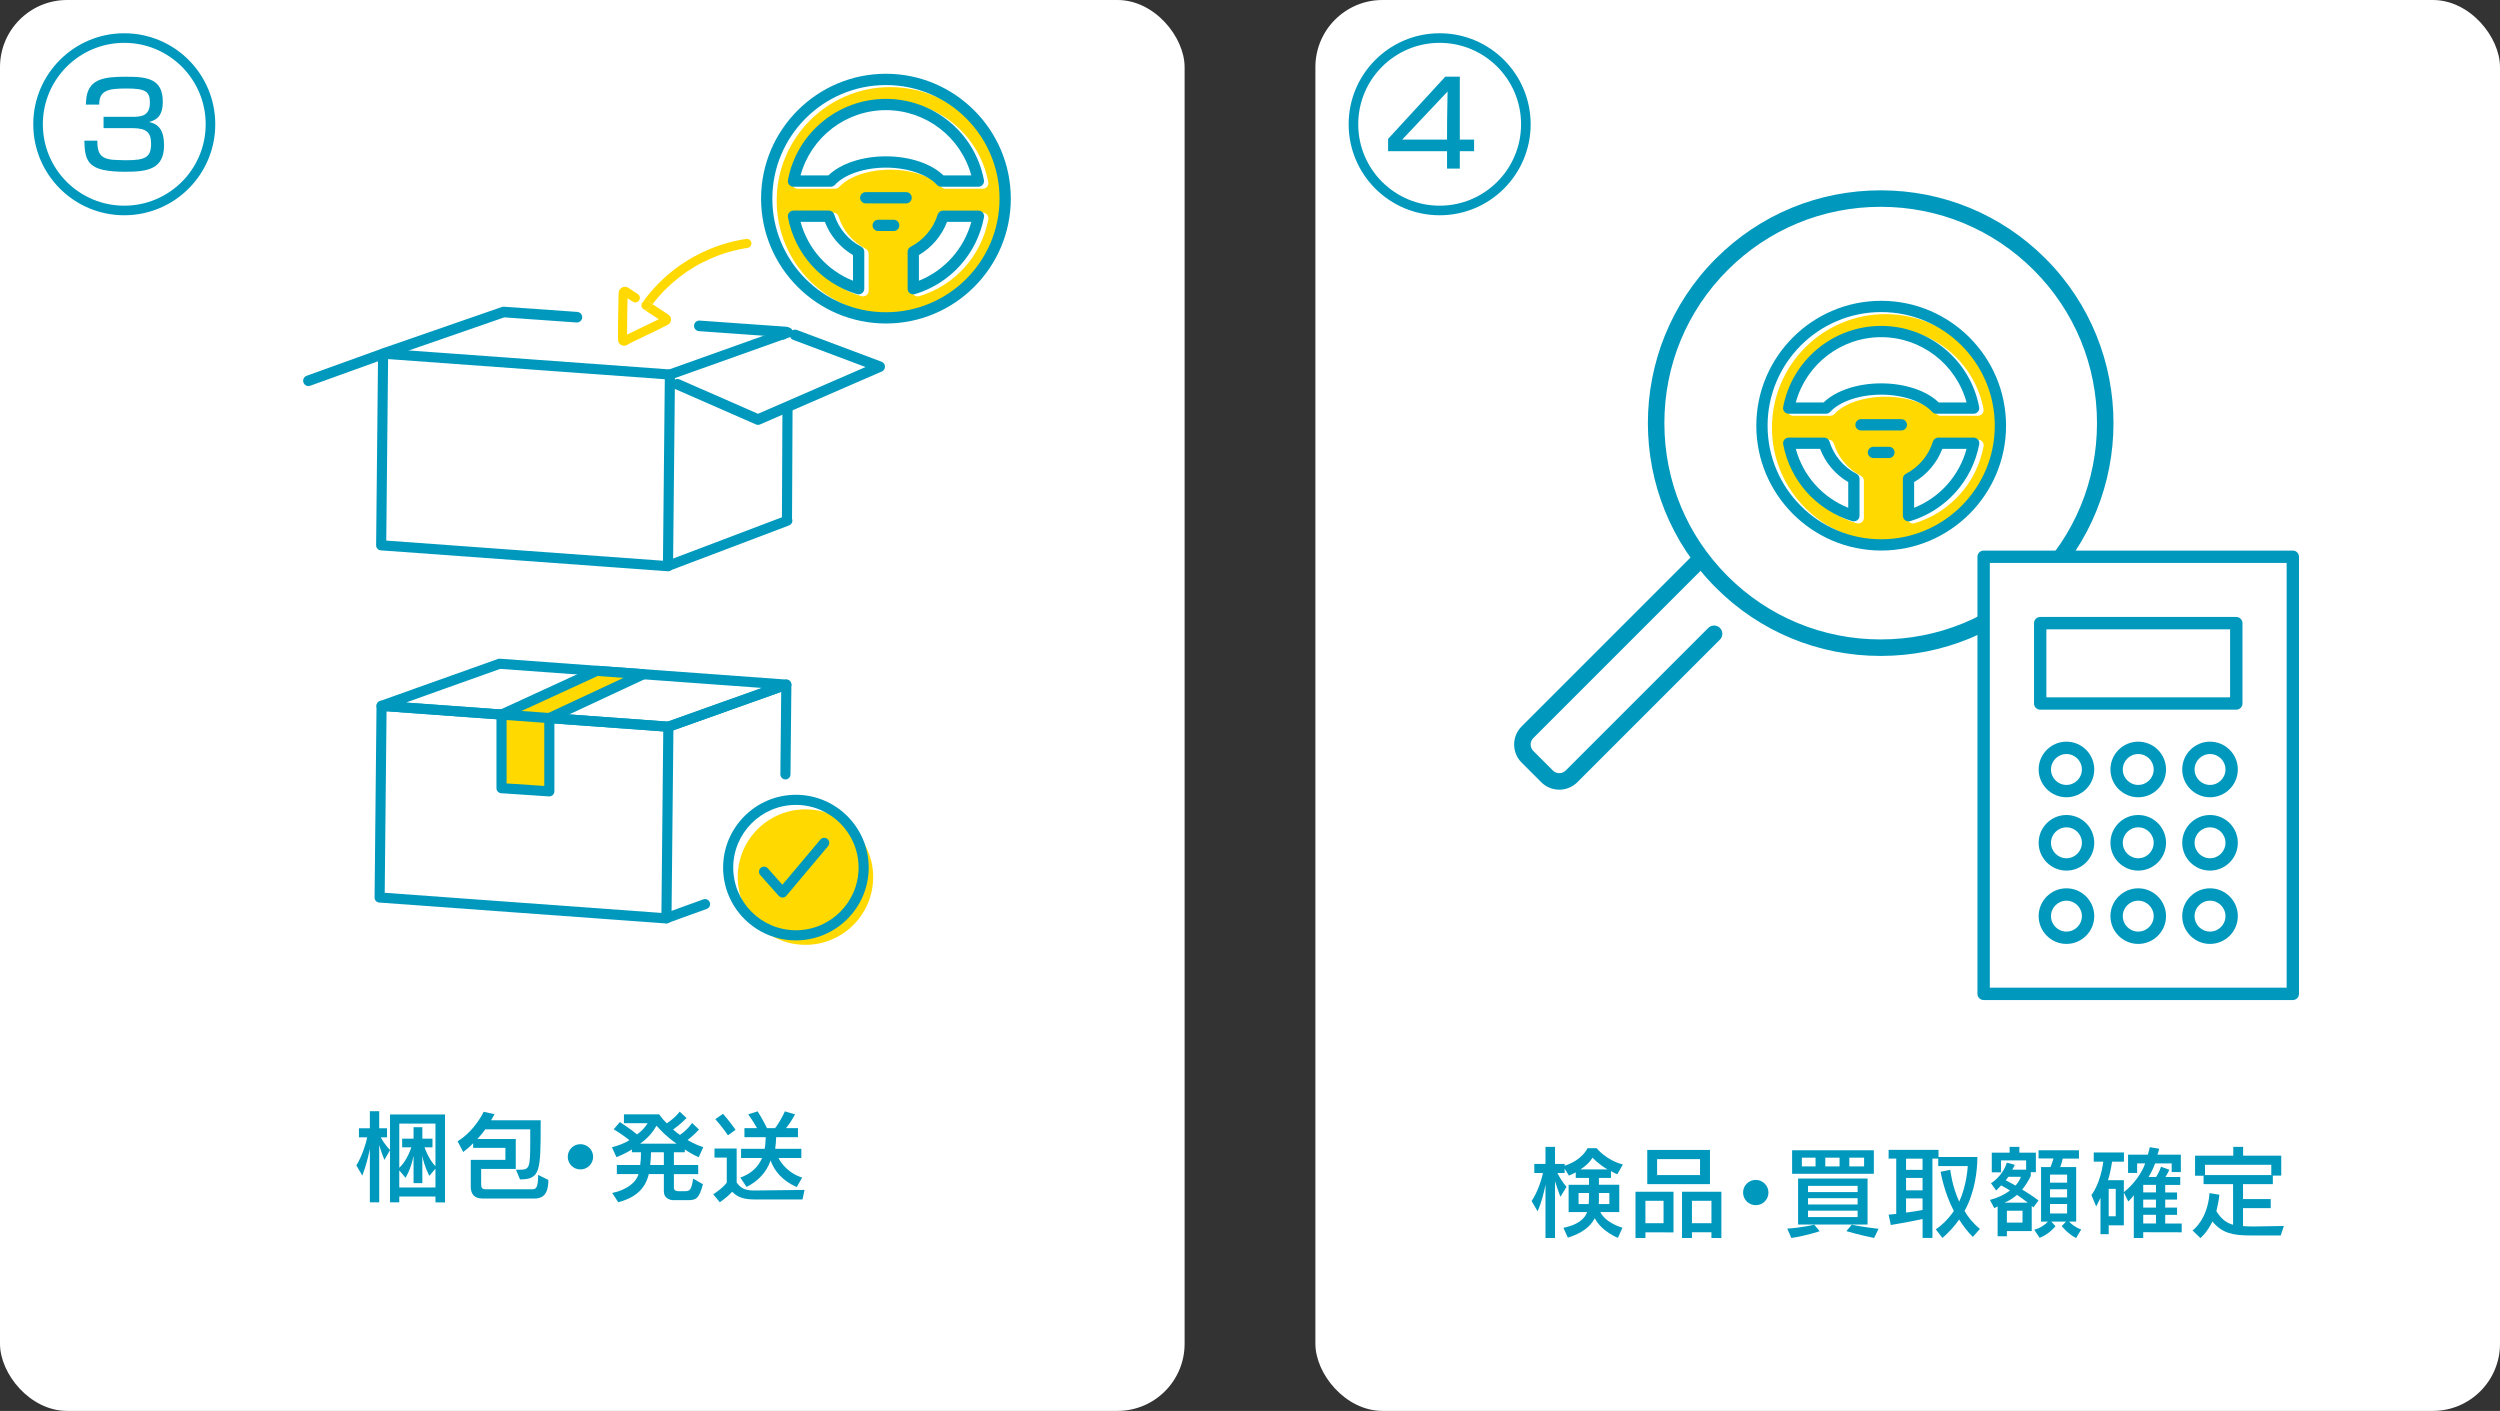 <?xml version="1.0" encoding="UTF-8"?><svg id="_レイヤー_2" xmlns="http://www.w3.org/2000/svg" viewBox="0 0 1066.3 601.78"><rect x="0" y="0" width="1066.3" height="601.78" fill="#333333" stroke="none"/><defs><style>.cls-1{fill:#0099bd;}.cls-2{stroke-miterlimit:10;stroke-width:4.09px;}.cls-2,.cls-3,.cls-4{fill:#fff;}.cls-2,.cls-3,.cls-5{stroke:#0099bd;}.cls-6{fill:#ffd900;}.cls-3,.cls-5{stroke-linecap:round;stroke-linejoin:round;stroke-width:4.52px;}.cls-5{fill:none;}</style></defs><g id="_レイヤー_1-2"><rect class="cls-4" width="505.26" height="601.78" rx="28.63" ry="28.63"/><path class="cls-1" d="M185.73,512.82v-2.47h-15.43v2.47h-3.95v-22.26l-2.39,4.16s-1.23-2.88-2.22-6.38v24.49h-3.99v-22.76c-.62,3.05-1.61,7.12-3.21,11.36l-2.55-4.36c2.3-3.66,4.12-9.18,4.61-11.98h-3.5v-3.87h4.65v-7.28h3.99v7.28h3.33v3.87h-2.67c1.81,3.33,3.62,5.06,3.95,5.35v-15.1h23.46v37.53l-4.07-.04ZM185.73,479.24h-15.43v18.85c3.33-3,5.14-8.72,5.14-8.72h-3.91v-3.7h4.86v-4.9h3.75v4.9h4.32v3.7h-3.38s1.56,4.81,4.65,8.07v-18.19ZM185.73,498.46l-2.59,3.04s-2.06-3.58-3-8.52v11.65h-3.75v-11.73c-1.07,5.8-3.42,9.46-3.42,9.46l-2.67-3.17v7.28h15.43v-8.02Z"/><path class="cls-1" d="M205.65,511.18c-3.5,0-4.86-2.1-4.86-5.02v-11.44h14.77v-5.14h-13.75v-1.97c-1.28,1.36-2.55,2.47-4.24,3.75l-2.39-4.57c7.49-4.65,11.11-12.59,11.11-12.59l4.65,1.03s-.54,1.03-1.48,2.59h21.15v1.93c0,19.88-.25,23.29-8.81,23.29l-1.73-4.12h1.11c4.73,0,4.98-.37,4.98-12.55v-4.69h-19.18c-.91,1.32-2.06,2.76-3.37,4.12h16.38v12.76h-14.77v6.3c0,1.69.37,2.39,1.85,2.39h19.83c1.56,0,2.63-.25,2.63-6.13l4.36,2.14c0,7.16-3.29,7.94-6.01,7.94h-22.26Z"/><path class="cls-1" d="M247.55,498.79c-2.96,0-5.39-2.39-5.39-5.39s2.43-5.39,5.39-5.39,5.43,2.39,5.43,5.39-2.43,5.39-5.43,5.39Z"/><path class="cls-1" d="M287.06,511.88s-3.91,0-3.91-3.79v-7.33h-6.42c-1.4,5.76-4.98,9.88-13.05,12.02l-2.55-3.95c6.63-1.4,10.45-4.9,11.19-8.07h-9.22v-3.87h9.96c.25-1.65.33-3.29.33-5.43h-3.87v-1.19c-2.14,1.36-4.49,2.43-6.58,3.29l-1.93-4.24c2.92-.74,5.68-1.85,7.45-3-2.63-2.22-6.71-4.65-6.71-4.65l2.63-3.09s4.73,3.04,7.33,5.27c3.13-2.22,4.49-4.77,4.49-4.77h-10.08v-3.79h15.06s.95,1.6,3.21,3.83c3.74-2.43,5.51-4.98,5.51-4.98l2.92,2.72s-2.51,2.67-5.72,4.9c.82.74,1.73,1.52,2.88,2.3,3.5-2.35,5.19-5.1,5.19-5.1l2.96,2.8s-2.02,2.3-4.86,4.49c1.77,1.07,4.24,2.26,6.67,3.05l-1.93,4.28c-2.26-.99-4.49-2.3-5.93-3.33v1.23h-4.65v5.43h10.37v3.87h-10.37v5.76c0,1.56,1.73,1.52,1.73,1.52h2.88c1.98,0,2.88-.25,3.58-5.35l4.2,2.39c-1.77,6.67-3.25,6.79-6.75,6.79h-6.01ZM288.58,487.8c-4.53-3.17-6.71-5.64-8.56-7.65-1.65,2.84-3.7,5.31-7,7.65h15.56ZM283.15,491.47h-5.47c0,1.81-.17,3.79-.37,5.43h5.84v-5.43Z"/><path class="cls-1" d="M321.84,511.59c-4.9,0-7.45-1.11-9.55-3.29-1.03,1.15-2.72,2.72-5.27,4.49l-2.8-3.38c4.98-3.37,5.76-5.06,5.76-5.06v-10.62h-5.23v-3.87h9.46v14.49c1.52,2.06,2.92,3.42,7.45,3.42h.21l21.28-.25-.86,4.07h-20.45ZM310.48,484.22s-2.55-3.79-5.39-6.87l3.29-2.3c2.92,3.33,5.35,6.83,5.35,6.83l-3.25,2.35ZM339.82,506.32c-6.17-2.76-9.55-6.87-11.15-11.36-1.56,4.77-5.35,8.93-10.25,11.28l-2.67-3.99c4.77-1.65,7.7-4.65,9.3-8.35h-8.97v-3.91h10.08c.29-1.61.37-3.58.45-4.94h-9.09v-3.87h5.35c-1.56-2.96-3.75-5.88-3.75-5.88l4.03-1.28s2.14,3.33,3.99,7.16h3.46c2.63-3.5,4.16-7.16,4.16-7.16l4.36,1.28s-1.81,3.42-3.87,5.88h5.1v3.87h-9.3c-.08,1.6-.16,3.25-.41,4.94h11.15v3.91h-9.75c1.23,2.43,4.4,6.63,10.12,8.35l-2.35,4.07Z"/><circle class="cls-6" cx="343.54" cy="374.1" r="28.89"/><path class="cls-1" d="M339.47,401.09c-17.12,0-31.05-13.93-31.05-31.05s13.93-31.05,31.05-31.05,31.05,13.93,31.05,31.05-13.93,31.05-31.05,31.05ZM339.47,343.31c-14.74,0-26.73,11.99-26.73,26.73s11.99,26.73,26.73,26.73,26.73-11.99,26.73-26.73-11.99-26.73-26.73-26.73Z"/><path class="cls-1" d="M333.75,382.82c-.62,0-1.2-.26-1.61-.72l-7.88-8.86c-.79-.89-.71-2.26.18-3.05.89-.79,2.26-.71,3.05.18l6.22,6.99,16.18-19.25c.77-.91,2.13-1.03,3.04-.26.91.77,1.03,2.13.26,3.04l-17.78,21.17c-.4.48-1,.76-1.62.77-.01,0-.02,0-.03,0Z"/><path class="cls-1" d="M284.25,393.87c-.05,0-.1,0-.16,0l-122.33-8.91c-1.14-.08-2.01-1.04-2-2.18l.83-81.74c0-.6.26-1.16.7-1.57.44-.4,1.02-.61,1.62-.57l122.33,8.91c1.14.08,2.01,1.04,2,2.18l-.83,81.74c0,.6-.26,1.16-.7,1.57-.4.37-.92.57-1.46.57ZM164.09,380.79l118.02,8.59.78-77.41-118.02-8.59-.78,77.41Z"/><path class="cls-1" d="M284.15,393.79c-.88,0-1.71-.55-2.03-1.43-.41-1.12.17-2.36,1.3-2.77l16.55-5.99c1.12-.41,2.36.17,2.77,1.3.41,1.12-.17,2.36-1.3,2.77l-16.55,5.99c-.24.09-.49.13-.74.13Z"/><path class="cls-1" d="M335,332.45s-.01,0-.02,0c-1.19-.01-2.15-.99-2.14-2.18l.36-35.18-47.4,16.91c-1.12.4-2.36-.18-2.76-1.31-.4-1.12.19-2.36,1.31-2.76l50.31-17.95c.66-.24,1.4-.13,1.98.28.57.41.91,1.08.91,1.78l-.39,38.28c-.01,1.19-.98,2.14-2.16,2.14Z"/><path class="cls-1" d="M285.07,312.12c-.05,0-.1,0-.16,0l-122.33-8.91c-1.02-.07-1.85-.85-1.98-1.86-.14-1.01.45-1.98,1.41-2.33l50.32-17.95c.28-.1.58-.14.88-.12l122.33,8.91c1.02.07,1.85.85,1.98,1.86.14,1.01-.45,1.98-1.41,2.33l-50.31,17.95c-.23.08-.48.13-.73.13ZM173.12,299.65l111.66,8.13,40.23-14.36-111.66-8.13-40.23,14.36Z"/><polygon class="cls-6" points="234.3 306.27 234.3 337.53 213.92 336.17 213.92 304.79 234.3 306.27"/><path class="cls-1" d="M234.3,339.69s-.1,0-.14,0l-20.39-1.36c-1.13-.08-2.02-1.02-2.02-2.16v-31.39c0-1.19.97-2.16,2.16-2.16s2.16.97,2.16,2.16v29.37l16.07,1.07v-28.96c0-1.19.97-2.16,2.16-2.16s2.16.97,2.16,2.16v31.26c0,.6-.25,1.17-.68,1.58-.4.38-.93.58-1.48.58Z"/><polygon class="cls-6" points="234.3 306.27 274.38 287.57 254.54 286.12 213.92 304.78 234.3 306.27"/><path class="cls-1" d="M234.3,308.43c-.05,0-.1,0-.16,0l-20.38-1.48c-.98-.07-1.79-.8-1.97-1.77-.18-.97.33-1.94,1.22-2.35l40.62-18.66c.33-.15.7-.22,1.06-.19l19.84,1.45c.98.07,1.79.8,1.97,1.76.18.97-.32,1.93-1.21,2.35l-40.08,18.7c-.29.13-.6.2-.91.2ZM222.45,303.24l11.44.83,32.05-14.95-11.01-.8-32.48,14.92Z"/><path class="cls-1" d="M284.91,243.65c-.05,0-.1,0-.16,0l-122.33-8.91c-1.14-.08-2.01-1.04-2-2.18l.83-81.74c0-.6.26-1.16.7-1.57.44-.4,1.02-.61,1.62-.57l122.33,8.91c1.14.08,2.01,1.04,2,2.18l-.83,81.74c0,.6-.26,1.16-.7,1.57-.4.37-.92.57-1.46.57ZM164.75,230.57l118.02,8.59.78-77.41-118.02-8.59-.78,77.41Z"/><path class="cls-1" d="M284.81,243.57c-.88,0-1.71-.55-2.03-1.43-.41-1.12.17-2.36,1.3-2.77l50.98-19.33c1.12-.41,2.36.17,2.77,1.3.41,1.12-.17,2.36-1.3,2.77l-50.98,19.33c-.24.09-.49.13-.74.13Z"/><path class="cls-1" d="M335.66,223.48s-.01,0-.02,0c-1.19-.01-2.15-.99-2.14-2.18l.36-76.43-47.4,16.91c-1.12.4-2.36-.18-2.76-1.31-.4-1.12.19-2.36,1.31-2.76l50.31-17.95c.66-.24,1.4-.13,1.98.28.57.41.91,1.08.91,1.78l-.39,79.52c-.01,1.19-.98,2.14-2.16,2.14Z"/><path class="cls-6" d="M274.43,131.79c-.79-.56-1.03-1.6-.61-2.44.02-.04.05-.09.07-.13.01-.02.03-.05.05-.06.59-.89,1.79-1.13,2.68-.54l1.71,1.13c-.41.53-.8,1.06-1.18,1.6-.38.53-.97.81-1.58.81-.39,0-.79-.12-1.13-.36Z"/><path class="cls-6" d="M301.56,106.73c5.32-2.33,10.94-3.95,16.71-4.83,1.06-.16,2.05.57,2.21,1.63.16,1.06-.57,2.05-1.63,2.21-5.43.83-10.72,2.36-15.74,4.56-9.77,4.24-18.3,10.94-24.79,19.45l-1.71-1.13c-.89-.59-2.09-.34-2.68.54.01-.03.03-.05.05-.07.22-.31.44-.61.67-.92,6.96-9.41,16.24-16.81,26.91-21.44Z"/><path class="cls-6" d="M273.82,129.35c-.42.84-.17,1.88.61,2.44.34.24.74.36,1.13.36.61,0,1.2-.28,1.58-.81.38-.54.78-1.07,1.18-1.6l6.7,4.42c.83.55,1.28,1.48,1.19,2.42-.09.84-.6,1.57-1.36,1.93-1.9,1.06-5.7,2.87-9.38,4.62-3.08,1.46-6.88,3.27-7.64,3.77-.47.37-1.04.57-1.63.57-.26,0-.52-.04-.77-.12-.89-.27-1.57-1.01-1.77-1.92-.03-.12-.04-.25-.05-.37-.11-4.57.09-13.45.2-18.22l.04-1.89c0-.06,0-.13.01-.2.11-.97.74-1.82,1.62-2.21.84-.38,1.78-.3,2.51.21l4.06,2.67c.89.59,1.14,1.79.55,2.68-.59.9-1.79,1.15-2.69.56l-2.24-1.47c-.08,3.82-.24,10.8-.21,15.51,1.42-.72,3.51-1.72,6.32-3.06,2.48-1.18,5.2-2.47,7.19-3.48l-6.52-4.3c-.84-.55-1.1-1.63-.66-2.51Z"/><path class="cls-6" d="M379.72,37.15c-26.71,0-48.45,21.73-48.45,48.45s21.73,48.45,48.45,48.45,48.45-21.73,48.45-48.45-21.73-48.45-48.45-48.45ZM391.37,126.42c-.51,0-1.01-.16-1.43-.47-.61-.45-.97-1.17-.97-1.93v-15.77c0-.9.5-1.73,1.31-2.14,5.5-2.83,9.69-7.84,11.5-13.72.31-1.01,1.25-1.7,2.3-1.7h15.09c.72,0,1.4.32,1.86.87.46.55.65,1.28.51,1.99-2.96,15.6-14.24,28.16-29.45,32.78-.23.07-.47.1-.7.1ZM368.08,126.42c-.23,0-.47-.03-.7-.1-15.21-4.62-26.49-17.18-29.45-32.78-.13-.7.05-1.43.51-1.99.46-.55,1.14-.87,1.86-.87h15.09c1.06,0,1.99.69,2.3,1.7,1.81,5.88,6,10.89,11.5,13.72.8.41,1.31,1.24,1.31,2.14v15.77c0,.76-.36,1.48-.97,1.94-.42.31-.92.47-1.43.47ZM419.16,80.51h-15.91c-.68,0-1.33-.29-1.78-.79-4.06-4.47-12.59-7.35-21.75-7.35s-17.69,2.89-21.75,7.35c-.46.5-1.1.79-1.78.79h-15.91c-.72,0-1.4-.32-1.86-.87-.46-.55-.65-1.28-.51-1.99,3.8-20.06,21.38-34.61,41.8-34.61s38,14.56,41.8,34.61c.13.7-.05,1.43-.51,1.99-.46.55-1.14.87-1.86.87Z"/><path class="cls-1" d="M377.87,137.98c-29.37,0-53.26-23.89-53.26-53.26s23.89-53.26,53.26-53.26,53.26,23.89,53.26,53.26-23.89,53.26-53.26,53.26ZM377.87,36.28c-26.71,0-48.45,21.73-48.45,48.45s21.73,48.45,48.45,48.45,48.45-21.73,48.45-48.45-21.73-48.45-48.45-48.45ZM389.52,125.55c-.51,0-1.01-.16-1.43-.47-.61-.45-.97-1.17-.97-1.93v-15.77c0-.9.5-1.73,1.31-2.14,5.5-2.83,9.69-7.84,11.5-13.72.31-1.01,1.25-1.7,2.3-1.7h15.09c.72,0,1.4.32,1.86.87.46.55.65,1.28.51,1.99-2.96,15.6-14.24,28.16-29.45,32.78-.23.07-.47.1-.7.1ZM391.93,108.79v10.95c11-4.41,19.26-13.68,22.36-25.12h-10.35c-2.25,5.91-6.53,10.96-12.01,14.17ZM366.22,125.55c-.23,0-.47-.03-.7-.1-15.21-4.62-26.49-17.18-29.45-32.78-.13-.7.05-1.43.51-1.99.46-.55,1.14-.87,1.86-.87h15.09c1.06,0,1.99.69,2.3,1.7,1.81,5.88,6,10.89,11.5,13.72.8.41,1.31,1.24,1.31,2.14v15.77c0,.76-.36,1.48-.97,1.94-.42.31-.92.47-1.43.47ZM341.46,94.62c3.1,11.44,11.35,20.71,22.36,25.12v-10.95c-5.48-3.21-9.75-8.25-12.01-14.17h-10.35ZM417.31,79.64h-15.91c-.68,0-1.33-.29-1.78-.79-4.06-4.47-12.59-7.35-21.75-7.35s-17.69,2.89-21.75,7.35c-.46.5-1.1.79-1.78.79h-15.91c-.72,0-1.4-.32-1.86-.87-.46-.55-.65-1.28-.51-1.99,3.8-20.06,21.38-34.61,41.8-34.61s38,14.56,41.8,34.61c.13.7-.05,1.43-.51,1.99-.46.55-1.14.87-1.86.87ZM402.42,74.82h11.86c-4.42-16.29-19.29-27.84-36.41-27.84s-31.99,11.54-36.41,27.84h11.86c5.19-5.05,14.46-8.14,24.55-8.14s19.36,3.1,24.55,8.14Z"/><path class="cls-1" d="M386.47,86.76h-17.2c-1.33,0-2.41-1.08-2.41-2.41s1.08-2.41,2.41-2.41h17.2c1.33,0,2.41,1.08,2.41,2.41s-1.08,2.41-2.41,2.41Z"/><path class="cls-1" d="M381.17,98.54h-6.59c-1.33,0-2.41-1.08-2.41-2.41s1.08-2.41,2.41-2.41h6.59c1.33,0,2.41,1.08,2.41,2.41s-1.08,2.41-2.41,2.41Z"/><line class="cls-5" x1="298.28" y1="138.99" x2="335.09" y2="141.6"/><polyline class="cls-5" points="131.56 162.4 164.9 150.37 214.77 133.08 246.06 135.29"/><polyline class="cls-3" points="288.97 163.91 323.3 178.95 375.19 156.39 339.1 142.85"/><circle class="cls-2" cx="53" cy="53" r="36.77"/><path class="cls-1" d="M53.97,68.34c7.89,0,10.47-1.22,10.47-6.97,0-4.77-1.8-6.72-7.99-6.72h-12.28v-4.82h12.32c3.8,0,7.45-.39,7.45-6.09,0-4.87-2.09-5.99-9.94-5.99s-11.69.73-11.69,6.87h-5.7s.15-2.48.29-3.41c1.36-7.7,7.84-8.48,16.9-8.48s15.64.83,15.64,10.67c0,6.28-2.87,7.84-5.85,8.62,3.9.88,6.38,3.26,6.38,9.99,0,10.13-7.06,11.25-16.42,11.25-16.07,0-17.34-4.14-17.58-13.25h5.55c0,4.48.78,7.21,5.46,7.99,1.32.24,3.46.24,6.28.34h.68Z"/><rect class="cls-4" x="561.04" y="0" width="505.26" height="601.78" rx="28.63" ry="28.63"/><path class="cls-1" d="M690.08,527.98s-7-2.72-9.88-8.4c-1.81,3.58-5.43,6.42-11.48,8.31l-1.89-4.2c5.8-1.19,9.01-3.58,10.12-6.71h-7.9v-11.65h8.68v-2.92h-5.64v-2.39c-.86.49-1.85.95-2.92,1.4l-1.81-2.96v1.85h-3.09c2.02,4.03,3.91,5.88,3.91,5.88l-2.63,4.28s-1.15-2.96-2.3-6.67v24.24h-4.07v-22.76c-.58,3.05-1.6,7.37-3.37,11.36l-2.55-4.36c2.39-3.54,4.32-9.05,4.81-11.98h-3.66v-3.87h4.77v-7.28h4.07v7.28h4.12v.78c7.61-2.47,9.75-7.49,9.75-7.49h3.87s3.95,5.06,11.19,6.96l-2.35,4.16c-.95-.29-1.85-.91-2.72-1.36v2.92h-5.14v2.92h8.68v11.65h-8.11c2.59,4.9,9.47,6.67,9.47,6.67l-1.93,4.32ZM677.73,508.84h-4.44v4.73h4.32c.08-.86.12-1.65.12-2.51v-2.22ZM685.63,498.76c-3.75-2.1-6.38-4.98-6.38-4.98,0,0-1.4,2.59-5.14,4.98h11.52ZM686.41,508.84h-4.44v2.22c0,.86,0,1.65-.08,2.51h4.53v-4.73Z"/><path class="cls-1" d="M701.81,525.59v2.43h-4.24v-19.71h16.21v17.33l-11.98-.04ZM709.54,512.17h-7.74v9.55h7.74v-9.55ZM702.59,505.05v-14.57h26.75v14.57h-26.75ZM725.1,494.4h-18.31v6.79h18.31v-6.79ZM729.96,528.02v-2.43h-8.31v2.43h-4.24v-19.71h16.79v19.75l-4.24-.04ZM729.96,512.17h-8.31v9.55h8.31v-9.55Z"/><path class="cls-1" d="M748.85,514.03c-2.96,0-5.39-2.39-5.39-5.39s2.43-5.39,5.39-5.39,5.43,2.39,5.43,5.39-2.43,5.39-5.43,5.39Z"/><path class="cls-1" d="M764.04,528.02l-1.73-3.99c5.93-.37,11.52-1.65,11.52-1.65l2.3,2.76s-5.93,1.98-12.1,2.88ZM764.37,500.65v-10.04h34.86v10.04h-34.86ZM766.92,522.3v-19.63h29.63v19.63h-29.63ZM774.37,493.78h-5.84v3.7h5.84v-3.7ZM792.31,505.8h-21.15v2.63h21.15v-2.63ZM792.31,511.06h-21.15v2.67h21.15v-2.67ZM792.31,516.37h-21.15v2.72h21.15v-2.72ZM784.61,493.78h-6.09v3.7h6.09v-3.7ZM799.35,528.02c-5.68-1.11-11.85-2.92-11.85-2.92l2.3-2.72s4.98,1.03,11.44,1.73l-1.89,3.91ZM795.07,493.78h-6.3v3.7h6.3v-3.7Z"/><path class="cls-1" d="M841.45,527.56c-2.43-2.35-4.32-5.02-5.84-7.41-1.77,2.63-4.49,5.64-7.12,7.86l-2.84-3.66c2.88-1.97,5.72-4.86,7.7-7.86-4.24-8.02-5.64-16.71-5.64-16.71l4.12-.86s.7,6.96,3.83,13.62c3.29-7.24,3.62-15.19,3.62-15.19h-12.59v-3.17h-2.47v33.83h-4.2v-8.07c-5.64,1.23-13.54,2.55-13.54,2.55l-.95-4.44s1.23-.04,3.25-.29v-23.58h-3.25v-3.75h21.28v3.05h16.58c0,5.51-.99,14.98-5.47,23,1.56,2.76,3.7,5.31,6.54,7.7l-3,3.37ZM820.01,494.19h-7.04v4.77h7.04v-4.77ZM820.01,502.42h-7.04v5.27h7.04v-5.27ZM820.01,511.14h-7.04v6.05c2.26-.25,4.9-.7,7.04-1.11v-4.94Z"/><path class="cls-1" d="M855.98,525.1v2.18h-3.95v-12.72s-.99.58-1.44.7l-1.85-3.46c3.58-.95,6.42-2.39,8.56-4.03-1.48-.91-2.84-1.69-3.75-2.18-1.15,1.23-2.14,2.18-2.14,2.18l-2.22-3.09s4.86-2.8,6.75-8.77l3.42.91c-.29.7-.66,1.4-1.11,2.06h5.93v-3.95h-10.7v5.1h-3.95v-8.4h7.61v-2.47h4.16v2.47h7.04v8.35h-2.18v1.56c-.86,1.85-2.06,3.87-3.66,5.84,2.26,1.32,4.69,2.92,6.95,4.65l-2.18,2.96c-.21-.21-.45-.41-.7-.62v10.7h-10.58ZM864.87,512.96c-1.48-1.15-3-2.3-4.57-3.33-1.48,1.32-3.25,2.47-5.39,3.33h9.96ZM856.6,501.93c-.29.45-.66.95-1.11,1.48.99.54,2.47,1.28,4.16,2.26,1.11-1.23,1.89-2.51,2.3-3.74h-5.35ZM862.65,516.41h-6.67v5.06h6.67v-5.06ZM885.49,528.06c-3.7-1.93-6.13-5.1-6.13-5.1l1.85-1.93h-6.3l1.81,1.98s-2.8,3.5-6.79,4.94l-2.3-3.46c2.51-.62,4.9-2.26,5.8-3.46h-2.88v-23.25h4.03c.49-1.15.99-2.67,1.28-3.66h-6.38v-3.5h17.24v3.54h-6.91c-.29,1.15-.66,2.55-1.07,3.62h6.79v23.25h-3.05c.95,1.03,2.67,2.47,5.19,3.37l-2.18,3.66ZM881.66,500.98h-7.28v3.46h7.28v-3.46ZM881.66,507.24h-7.28v3.46h7.28v-3.46ZM881.66,513.53h-7.28v4.03h7.28v-4.03Z"/><path class="cls-1" d="M914.13,525.55v2.47h-4.03v-18.23c-.58.82-1.44,1.85-2.35,2.68l-1.89-3.87v14.03h-6.46v3.79h-3.5v-15.51c-.95,2.06-1.85,3.66-1.85,3.66l-2.02-4.86s3.83-4.65,5.06-14.24h-4.07v-3.91h12.88v3.91h-5.06c-.45,2.92-.99,5.51-1.73,7.9h6.75v5.1c4.49-3.5,7.86-8.56,9.09-12.26h-3.42v4.07h-3.87v-7.78h8.44c.58-1.97.82-3.21.82-3.21l3.99.66s-.21,1.28-.74,2.55h10v7.41h-3.91v-3.7h-7.08c-.54,1.61-1.65,3.99-2.76,5.8h3.21c1.4-2.26,2.1-4.36,2.1-4.36l3.54,1.28s-.66,1.48-1.69,3.09h6.34v3.37h-6.42v3.21h5.06v3.05h-5.06v3.42h5.06v3.09h-5.06v3.7h7.04v3.74l-16.42-.04ZM902.4,507.07h-3v11.69h3v-11.69ZM919.56,505.38h-5.43v3.21h5.43v-3.21ZM919.56,511.64h-5.43v3.42h5.43v-3.42ZM919.56,518.14h-5.43v3.7h5.43v-3.7Z"/><path class="cls-1" d="M959.94,526.95c-7.53,0-12.18-.95-16.3-5.97-2.3,4.86-5.14,7.08-5.14,7.08l-3.33-3.25s6.38-4.4,7.24-15.93l4.2.7c-.16,1.93-.86,5.47-1.28,7.04,2.02,3.17,4.16,4.98,7.12,5.76v-17.33h-12.59v-3.58h-3.62v-8.56h16.3v-3.75h4.2v3.75h16.26v8.52h-3.58v3.62h-12.72v6.38h11.81v3.87h-11.81v7.66c1.32.08,2.59.16,4.36.16,5.06-.04,13.05-.21,13.05-.21l-1.32,4.03h-12.84ZM968.75,496.82h-28.27v4.36h28.27v-4.36Z"/><path class="cls-6" d="M804.22,133.98c-26.71,0-48.45,21.73-48.45,48.45s21.73,48.45,48.45,48.45,48.45-21.73,48.45-48.45-21.73-48.45-48.45-48.45ZM815.87,223.26c-.51,0-1.01-.16-1.43-.47-.61-.45-.97-1.17-.97-1.93v-15.77c0-.9.5-1.73,1.31-2.14,5.5-2.83,9.69-7.84,11.5-13.72.31-1.01,1.25-1.7,2.3-1.7h15.09c.72,0,1.4.32,1.86.87.46.55.65,1.28.51,1.99-2.96,15.6-14.24,28.16-29.45,32.78-.23.07-.47.1-.7.1ZM792.57,223.26c-.23,0-.47-.03-.7-.1-15.21-4.62-26.49-17.18-29.45-32.78-.13-.7.05-1.43.51-1.99.46-.55,1.14-.87,1.86-.87h15.09c1.06,0,1.99.69,2.3,1.7,1.81,5.88,6,10.89,11.5,13.72.8.41,1.31,1.24,1.31,2.14v15.77c0,.76-.36,1.48-.97,1.94-.42.31-.92.47-1.43.47ZM843.65,177.34h-15.91c-.68,0-1.33-.29-1.78-.79-4.06-4.47-12.59-7.35-21.75-7.35s-17.69,2.89-21.75,7.35c-.46.5-1.1.79-1.78.79h-15.91c-.72,0-1.4-.32-1.86-.87-.46-.55-.65-1.28-.51-1.99,3.8-20.06,21.38-34.61,41.8-34.61s38,14.56,41.8,34.61c.13.7-.05,1.43-.51,1.99-.46.55-1.14.87-1.86.87Z"/><path class="cls-1" d="M802.36,234.82c-29.37,0-53.26-23.89-53.26-53.26s23.89-53.26,53.26-53.26,53.26,23.89,53.26,53.26-23.89,53.26-53.26,53.26ZM802.36,133.11c-26.71,0-48.45,21.73-48.45,48.45s21.73,48.45,48.45,48.45,48.45-21.73,48.45-48.45-21.73-48.45-48.45-48.45ZM814.01,222.38c-.51,0-1.01-.16-1.43-.47-.61-.45-.97-1.17-.97-1.93v-15.77c0-.9.5-1.73,1.31-2.14,5.5-2.83,9.69-7.84,11.5-13.72.31-1.01,1.25-1.7,2.3-1.7h15.09c.72,0,1.4.32,1.86.87.46.55.65,1.28.51,1.99-2.96,15.6-14.24,28.16-29.45,32.78-.23.07-.47.1-.7.1ZM816.42,205.63v10.95c11-4.41,19.26-13.68,22.36-25.12h-10.35c-2.25,5.91-6.53,10.96-12.01,14.17ZM790.71,222.38c-.23,0-.47-.03-.7-.1-15.21-4.62-26.49-17.18-29.45-32.78-.13-.7.05-1.43.51-1.99.46-.55,1.14-.87,1.86-.87h15.09c1.06,0,1.99.69,2.3,1.7,1.81,5.88,6,10.89,11.5,13.72.8.41,1.31,1.24,1.31,2.14v15.77c0,.76-.36,1.48-.97,1.94-.42.31-.92.47-1.43.47ZM765.95,191.46c3.1,11.44,11.35,20.71,22.36,25.12v-10.95c-5.48-3.21-9.75-8.25-12.01-14.17h-10.35ZM841.8,176.47h-15.91c-.68,0-1.33-.29-1.78-.79-4.06-4.47-12.59-7.35-21.75-7.35s-17.69,2.89-21.75,7.35c-.46.5-1.1.79-1.78.79h-15.91c-.72,0-1.4-.32-1.86-.87-.46-.55-.65-1.28-.51-1.99,3.8-20.06,21.38-34.61,41.8-34.61s38,14.56,41.8,34.61c.13.7-.05,1.43-.51,1.99-.46.55-1.14.87-1.86.87ZM826.91,171.65h11.86c-4.42-16.29-19.29-27.84-36.41-27.84s-31.99,11.54-36.41,27.84h11.86c5.19-5.05,14.46-8.14,24.55-8.14s19.36,3.1,24.55,8.14Z"/><path class="cls-1" d="M810.96,183.6h-17.2c-1.33,0-2.41-1.08-2.41-2.41s1.08-2.41,2.41-2.41h17.2c1.33,0,2.41,1.08,2.41,2.41s-1.08,2.41-2.41,2.41Z"/><path class="cls-1" d="M805.66,195.38h-6.59c-1.33,0-2.41-1.08-2.41-2.41s1.08-2.41,2.41-2.41h6.59c1.33,0,2.41,1.08,2.41,2.41s-1.08,2.41-2.41,2.41Z"/><path class="cls-1" d="M802.15,279.29c-26.44,0-51.27-10.27-69.91-28.91-38.55-38.55-38.55-101.27,0-139.82,18.64-18.64,43.47-28.91,69.91-28.91s51.26,10.27,69.91,28.91c38.55,38.55,38.55,101.27,0,139.82-18.64,18.64-43.47,28.91-69.91,28.91ZM802.15,87.73c-24.81,0-48.11,9.64-65.6,27.13-17.5,17.5-27.13,40.79-27.13,65.61s9.64,48.11,27.13,65.61,40.79,27.13,65.6,27.13h0c24.81,0,48.1-9.63,65.6-27.13,17.5-17.5,27.13-40.79,27.13-65.61s-9.64-48.11-27.13-65.61c-17.5-17.5-40.79-27.13-65.61-27.13Z"/><path class="cls-1" d="M802.15,82.13c25.2,0,50.39,9.59,69.57,28.77,38.36,38.36,38.36,100.78,0,139.14-19.18,19.18-44.38,28.77-69.57,28.77s-50.39-9.59-69.57-28.77c-38.36-38.36-38.36-100.78,0-139.14,19.18-19.18,44.38-28.77,69.57-28.77M802.15,273.69c23.88,0,47.76-9.09,65.94-27.27,36.36-36.36,36.36-95.53,0-131.89-18.18-18.18-42.06-27.27-65.94-27.27s-47.76,9.09-65.94,27.27c-36.36,36.36-36.36,95.52,0,131.89,18.18,18.18,42.06,27.27,65.94,27.27M802.15,81.18h0c-26.57,0-51.51,10.32-70.25,29.05-38.73,38.73-38.73,101.76,0,140.49,18.73,18.73,43.68,29.05,70.25,29.05s51.51-10.32,70.25-29.05c38.73-38.73,38.73-101.76,0-140.49-18.73-18.73-43.68-29.05-70.25-29.05h0ZM802.15,272.73c-24.68,0-47.86-9.59-65.27-26.99-17.41-17.41-26.99-40.58-26.99-65.27s9.59-47.86,26.99-65.27c17.41-17.41,40.58-26.99,65.27-26.99s47.86,9.59,65.27,26.99c17.41,17.41,26.99,40.58,26.99,65.27s-9.59,47.86-26.99,65.27c-17.41,17.41-40.58,26.99-65.27,26.99h0Z"/><path class="cls-1" d="M665.08,336.33c-2.79,0-5.4-1.08-7.37-3.05l-8.36-8.36c-1.97-1.97-3.05-4.59-3.05-7.37s1.08-5.4,3.05-7.37l74.04-74.04c.58-.57,1.34-.89,2.15-.89s1.58.32,2.15.89c1.19,1.19,1.19,3.12,0,4.3l-74.04,74.04c-.82.82-1.27,1.91-1.27,3.07s.45,2.25,1.27,3.07l8.36,8.36c.82.82,1.91,1.27,3.07,1.27s2.25-.45,3.07-1.27l60.81-60.81c.58-.57,1.34-.89,2.15-.89s1.58.32,2.15.89c1.19,1.19,1.19,3.12,0,4.3l-60.81,60.81c-1.97,1.97-4.59,3.05-7.37,3.05Z"/><path class="cls-1" d="M725.53,235.72c.66,0,1.31.25,1.81.75,1,1,1,2.63,0,3.63l-74.04,74.04c-.91.91-1.41,2.12-1.41,3.41s.5,2.5,1.41,3.41l8.36,8.36c.91.91,2.12,1.41,3.41,1.41s2.5-.5,3.41-1.41l60.81-60.81c.5-.5,1.16-.75,1.81-.75s1.31.25,1.81.75c1,1,1,2.63,0,3.63l-60.81,60.81c-1.88,1.88-4.38,2.91-7.04,2.91s-5.16-1.03-7.04-2.91l-8.36-8.36c-1.88-1.88-2.91-4.38-2.91-7.03s1.03-5.16,2.91-7.04l74.04-74.04c.5-.5,1.16-.75,1.81-.75M725.53,234.77c-.94,0-1.82.37-2.49,1.03l-74.04,74.04c-2.06,2.06-3.19,4.8-3.19,7.71s1.13,5.65,3.19,7.71l8.36,8.36c2.06,2.06,4.8,3.19,7.71,3.19s5.65-1.13,7.71-3.19l60.81-60.81c1.37-1.37,1.37-3.61,0-4.98-.67-.66-1.55-1.03-2.49-1.03s-1.82.37-2.49,1.03l-60.81,60.81c-.73.73-1.7,1.13-2.73,1.13s-2-.4-2.73-1.13l-8.36-8.36c-.73-.73-1.13-1.7-1.13-2.73s.4-2,1.13-2.73l74.04-74.04c1.37-1.37,1.37-3.61,0-4.98-.67-.66-1.55-1.03-2.49-1.03h0Z"/><rect class="cls-4" x="846.07" y="237.47" width="131.87" height="186.43"/><path class="cls-1" d="M977.93,426.54h-131.87c-1.46,0-2.64-1.18-2.64-2.64v-186.43c0-1.46,1.18-2.64,2.64-2.64h131.87c1.46,0,2.64,1.18,2.64,2.64v186.43c0,1.46-1.18,2.64-2.64,2.64ZM848.7,421.27h126.6v-181.16h-126.6v181.16Z"/><path class="cls-1" d="M953.82,302.7h-83.63c-1.46,0-2.64-1.18-2.64-2.64v-34.27c0-1.46,1.18-2.64,2.64-2.64h83.63c1.46,0,2.64,1.18,2.64,2.64v34.27c0,1.46-1.18,2.64-2.64,2.64ZM872.82,297.43h78.36v-29h-78.36v29Z"/><path class="cls-1" d="M881.38,340.05c-6.54,0-11.86-5.32-11.86-11.86s5.32-11.86,11.86-11.86,11.86,5.32,11.86,11.86-5.32,11.86-11.86,11.86ZM881.38,321.61c-3.63,0-6.59,2.95-6.59,6.59s2.95,6.59,6.59,6.59,6.59-2.95,6.59-6.59-2.95-6.59-6.59-6.59Z"/><path class="cls-1" d="M942.62,340.05c-6.54,0-11.86-5.32-11.86-11.86s5.32-11.86,11.86-11.86,11.86,5.32,11.86,11.86-5.32,11.86-11.86,11.86ZM942.62,321.61c-3.63,0-6.59,2.95-6.59,6.59s2.95,6.59,6.59,6.59,6.59-2.95,6.59-6.59-2.95-6.59-6.59-6.59Z"/><path class="cls-1" d="M912,340.05c-6.54,0-11.86-5.32-11.86-11.86s5.32-11.86,11.86-11.86,11.86,5.32,11.86,11.86-5.32,11.86-11.86,11.86ZM912,321.61c-3.63,0-6.59,2.95-6.59,6.59s2.95,6.59,6.59,6.59,6.59-2.95,6.59-6.59-2.95-6.59-6.59-6.59Z"/><path class="cls-1" d="M881.38,371.33c-6.54,0-11.86-5.32-11.86-11.86s5.32-11.86,11.86-11.86,11.86,5.32,11.86,11.86-5.32,11.86-11.86,11.86ZM881.38,352.88c-3.63,0-6.59,2.95-6.59,6.59s2.95,6.59,6.59,6.59,6.59-2.95,6.59-6.59-2.95-6.59-6.59-6.59Z"/><path class="cls-1" d="M942.62,371.33c-6.54,0-11.86-5.32-11.86-11.86s5.32-11.86,11.86-11.86,11.86,5.32,11.86,11.86-5.32,11.86-11.86,11.86ZM942.62,352.88c-3.63,0-6.59,2.95-6.59,6.59s2.95,6.59,6.59,6.59,6.59-2.95,6.59-6.59-2.95-6.59-6.59-6.59Z"/><path class="cls-1" d="M912,371.33c-6.54,0-11.86-5.32-11.86-11.86s5.32-11.86,11.86-11.86,11.86,5.32,11.86,11.86-5.32,11.86-11.86,11.86ZM912,352.88c-3.63,0-6.59,2.95-6.59,6.59s2.95,6.59,6.59,6.59,6.59-2.95,6.59-6.59-2.95-6.59-6.59-6.59Z"/><path class="cls-1" d="M881.38,402.6c-6.54,0-11.86-5.32-11.86-11.86s5.32-11.86,11.86-11.86,11.86,5.32,11.86,11.86-5.32,11.86-11.86,11.86ZM881.38,384.16c-3.63,0-6.59,2.95-6.59,6.59s2.95,6.59,6.59,6.59,6.59-2.95,6.59-6.59-2.95-6.59-6.59-6.59Z"/><path class="cls-1" d="M942.62,402.6c-6.54,0-11.86-5.32-11.86-11.86s5.32-11.86,11.86-11.86,11.86,5.32,11.86,11.86-5.32,11.86-11.86,11.86ZM942.62,384.16c-3.63,0-6.59,2.95-6.59,6.59s2.95,6.59,6.59,6.59,6.59-2.95,6.59-6.59-2.95-6.59-6.59-6.59Z"/><path class="cls-1" d="M912,402.6c-6.54,0-11.86-5.32-11.86-11.86s5.32-11.86,11.86-11.86,11.86,5.32,11.86,11.86-5.32,11.86-11.86,11.86ZM912,384.16c-3.63,0-6.59,2.95-6.59,6.59s2.95,6.59,6.59,6.59,6.59-2.95,6.59-6.59-2.95-6.59-6.59-6.59Z"/><circle class="cls-2" cx="614.04" cy="53" r="36.77"/><path class="cls-1" d="M617.19,71.9v-7.4h-25.14v-5.26l24.4-26.55h6.19v26.84h6.09v4.97h-6.09v7.4h-5.46ZM617.23,50.61l.19-11.59-19.34,20.51h19.1l.05-8.91Z"/></g></svg>